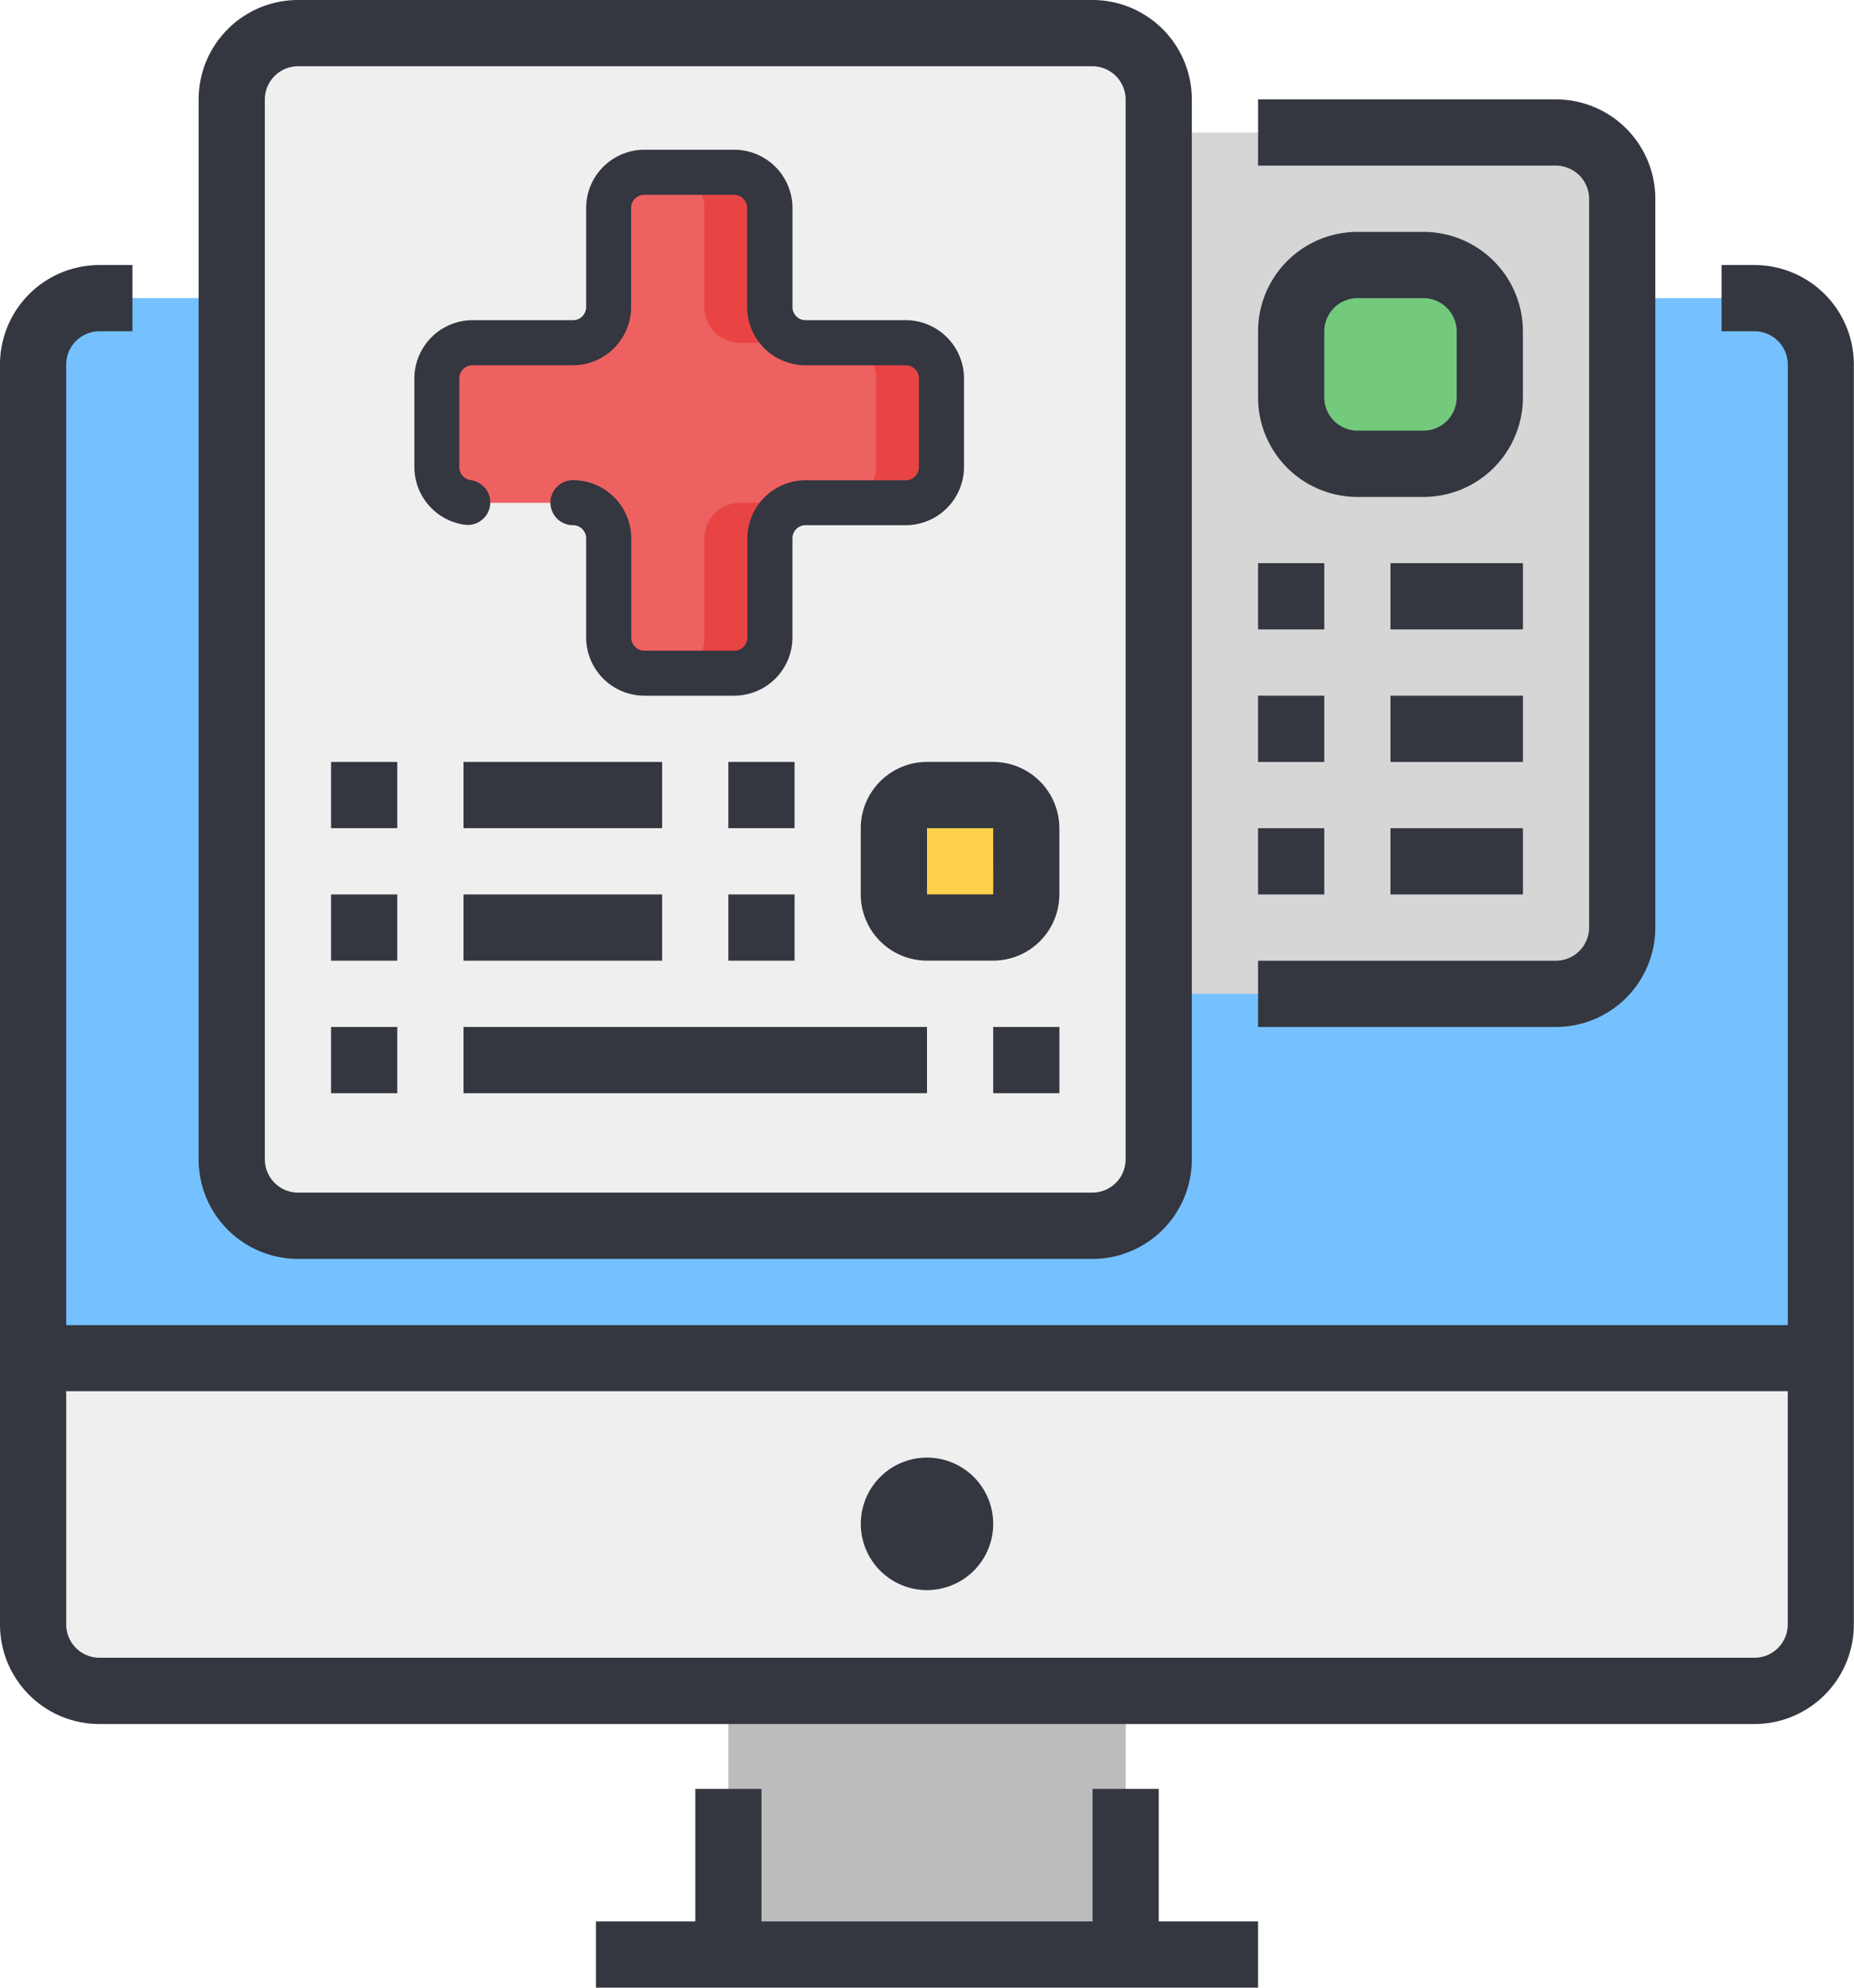<svg id="medical-history" xmlns="http://www.w3.org/2000/svg" width="44.504" height="47.683" viewBox="0 0 44.504 47.683">
  <path id="Path_5484" data-name="Path 5484" d="M9.589,72H49.325a1.589,1.589,0,0,1,1.589,1.589V97.431H8V73.589A1.59,1.59,0,0,1,9.589,72Zm0,0" transform="translate(-7.205 -64.848)" fill="#75c1ff"/>
  <path id="Path_5485" data-name="Path 5485" d="M8,328H50.914v6.358a1.589,1.589,0,0,1-1.589,1.589H9.589A1.589,1.589,0,0,1,8,334.358Zm0,0" transform="translate(-7.205 -295.417)" fill="#efefef"/>
  <path id="Path_5486" data-name="Path 5486" d="M176,408h9.537v6.358H176Zm0,0" transform="translate(-158.516 -367.47)" fill="#bcbcbc"/>
  <path id="Path_5487" data-name="Path 5487" d="M57.589,8H76.662a1.589,1.589,0,0,1,1.589,1.589V35.02a1.589,1.589,0,0,1-1.589,1.589H57.589A1.589,1.589,0,0,1,56,35.02V9.589A1.589,1.589,0,0,1,57.589,8Zm0,0" transform="translate(-50.437 -7.205)" fill="#efefef"/>
  <path id="Path_5488" data-name="Path 5488" d="M280,32h9.537a1.589,1.589,0,0,1,1.589,1.589V51.073a1.589,1.589,0,0,1-1.589,1.589H280Zm0,0" transform="translate(-252.185 -28.821)" fill="#d6d6d6"/>
  <path id="Path_5490" data-name="Path 5490" d="M216.795,192h1.589a.8.8,0,0,1,.795.795v1.589a.8.8,0,0,1-.795.795h-1.589a.8.8,0,0,1-.795-.795v-1.589A.8.8,0,0,1,216.795,192Zm0,0" transform="translate(-194.543 -172.927)" fill="#ffd04a"/>
  <path id="Path_5491" data-name="Path 5491" d="M313.589,64h1.589a1.589,1.589,0,0,1,1.589,1.589v1.589a1.589,1.589,0,0,1-1.589,1.589h-1.589A1.589,1.589,0,0,1,312,67.179V65.589A1.589,1.589,0,0,1,313.589,64Zm0,0" transform="translate(-281.006 -57.642)" fill="#73c97c"/>
  <path id="Path_5492" data-name="Path 5492" d="M42.12,64h-.795v1.589h.795a.8.8,0,0,1,.795.795V89.431H1.589V66.384a.8.8,0,0,1,.795-.795h.795V64H2.384A2.387,2.387,0,0,0,0,66.384V96.615A2.387,2.387,0,0,0,2.384,99H42.12A2.387,2.387,0,0,0,44.5,96.615V66.384A2.387,2.387,0,0,0,42.12,64Zm0,33.41H2.384a.8.8,0,0,1-.795-.795v-5.6H42.914v5.6A.8.8,0,0,1,42.12,97.41Zm0,0" transform="translate(0 -57.642)" fill="#343640"/>
  <path id="Path_5493" data-name="Path 5493" d="M157.51,432h-1.589v3.179h-7.947V432h-1.589v3.179H144v1.589h15.894v-1.589H157.51Zm0,0" transform="translate(-129.695 -389.086)" fill="#343640"/>
  <path id="Path_5494" data-name="Path 5494" d="M211.179,353.589A1.589,1.589,0,1,1,209.589,352,1.589,1.589,0,0,1,211.179,353.589Zm0,0" transform="translate(-187.338 -317.033)" fill="#343640"/>
  <path id="Path_5495" data-name="Path 5495" d="M50.384,30.2H69.457a2.387,2.387,0,0,0,2.384-2.384V2.384A2.387,2.387,0,0,0,69.457,0H50.384A2.387,2.387,0,0,0,48,2.384V27.815A2.387,2.387,0,0,0,50.384,30.2ZM49.589,2.384a.8.8,0,0,1,.795-.795H69.457a.8.8,0,0,1,.795.795V27.815a.8.8,0,0,1-.795.795H50.384a.8.8,0,0,1-.795-.795Zm0,0" transform="translate(-43.232)" fill="#343640"/>
  <path id="Path_5496" data-name="Path 5496" d="M313.536,43.868V26.384A2.387,2.387,0,0,0,311.152,24H304v1.589h7.152a.8.8,0,0,1,.795.795V43.868a.8.8,0,0,1-.795.795H304v1.589h7.152A2.387,2.387,0,0,0,313.536,43.868Zm0,0" transform="translate(-273.801 -21.616)" fill="#343640"/>
  <path id="Path_5497" data-name="Path 5497" d="M208,185.589v1.589a1.591,1.591,0,0,0,1.589,1.589h1.589a1.591,1.591,0,0,0,1.589-1.589v-1.589A1.591,1.591,0,0,0,211.179,184h-1.589A1.592,1.592,0,0,0,208,185.589Zm3.18,1.589h-1.59v-1.589h1.589Zm0,0" transform="translate(-187.338 -165.722)" fill="#343640"/>
  <path id="Path_5498" data-name="Path 5498" d="M80,184h1.589v1.589H80Zm0,0" transform="translate(-72.053 -165.722)" fill="#343640"/>
  <path id="Path_5499" data-name="Path 5499" d="M112,184h4.768v1.589H112Zm0,0" transform="translate(-100.874 -165.722)" fill="#343640"/>
  <path id="Path_5500" data-name="Path 5500" d="M176,184h1.589v1.589H176Zm0,0" transform="translate(-158.516 -165.722)" fill="#343640"/>
  <path id="Path_5501" data-name="Path 5501" d="M80,216h1.589v1.589H80Zm0,0" transform="translate(-72.053 -194.543)" fill="#343640"/>
  <path id="Path_5502" data-name="Path 5502" d="M112,216h4.768v1.589H112Zm0,0" transform="translate(-100.874 -194.543)" fill="#343640"/>
  <path id="Path_5503" data-name="Path 5503" d="M176,216h1.589v1.589H176Zm0,0" transform="translate(-158.516 -194.543)" fill="#343640"/>
  <path id="Path_5504" data-name="Path 5504" d="M80,248h1.589v1.589H80Zm0,0" transform="translate(-72.053 -223.364)" fill="#343640"/>
  <path id="Path_5505" data-name="Path 5505" d="M112,248h11.126v1.589H112Zm0,0" transform="translate(-100.874 -223.364)" fill="#343640"/>
  <path id="Path_5506" data-name="Path 5506" d="M240,248h1.589v1.589H240Zm0,0" transform="translate(-216.159 -223.364)" fill="#343640"/>
  <path id="Path_5508" data-name="Path 5508" d="M306.384,62.358h1.589a2.387,2.387,0,0,0,2.384-2.384V58.384A2.387,2.387,0,0,0,307.974,56h-1.589A2.387,2.387,0,0,0,304,58.384v1.589A2.387,2.387,0,0,0,306.384,62.358Zm-.795-3.974a.8.8,0,0,1,.795-.795h1.589a.8.8,0,0,1,.795.795v1.589a.8.8,0,0,1-.795.795h-1.589a.8.8,0,0,1-.795-.795Zm0,0" transform="translate(-273.801 -50.437)" fill="#343640"/>
  <path id="Path_5509" data-name="Path 5509" d="M304,136h1.589v1.589H304Zm0,0" transform="translate(-273.801 -122.49)" fill="#343640"/>
  <path id="Path_5510" data-name="Path 5510" d="M336,136h3.179v1.589H336Zm0,0" transform="translate(-302.622 -122.49)" fill="#343640"/>
  <path id="Path_5511" data-name="Path 5511" d="M304,168h1.589v1.589H304Zm0,0" transform="translate(-273.801 -151.311)" fill="#343640"/>
  <path id="Path_5512" data-name="Path 5512" d="M336,168h3.179v1.589H336Zm0,0" transform="translate(-302.622 -151.311)" fill="#343640"/>
  <path id="Path_5513" data-name="Path 5513" d="M304,200h1.589v1.589H304Zm0,0" transform="translate(-273.801 -180.132)" fill="#343640"/>
  <path id="Path_5514" data-name="Path 5514" d="M336,200h3.179v1.589H336Zm0,0" transform="translate(-302.622 -180.132)" fill="#343640"/>
  <g id="Group_4246" data-name="Group 4246" transform="translate(9.952 3.595)">
    <path id="Path_1624" data-name="Path 1624" d="M183.256,176.767H180.85a.854.854,0,0,1-.857-.851V173.53a.854.854,0,0,0-.857-.851h-2.152a.854.854,0,0,0-.857.851v2.387a.854.854,0,0,1-.857.851h-2.406a.854.854,0,0,0-.857.851v2.136a.854.854,0,0,0,.857.851h2.406a.854.854,0,0,1,.857.851v2.387a.854.854,0,0,0,.857.851h2.152a.854.854,0,0,0,.857-.851v-2.387a.854.854,0,0,1,.857-.851h2.406a.854.854,0,0,0,.857-.851v-2.136A.854.854,0,0,0,183.256,176.767Z" transform="translate(-171.465 -172.139)" fill="#ee6161"/>
    <path id="Path_1625" data-name="Path 1625" d="M251.706,282.638h1.57a.855.855,0,0,0-.858.851v2.386a.854.854,0,0,1-.857.851h-1.44a.6.6,0,0,1-.065,0,.852.852,0,0,0,.792-.848v-2.386A.855.855,0,0,1,251.706,282.638Z" transform="translate(-243.89 -274.172)" fill="#e94444"/>
    <path id="Path_1626" data-name="Path 1626" d="M253.275,176.771h-1.57a.854.854,0,0,1-.858-.85v-2.387a.851.851,0,0,0-.792-.847.621.621,0,0,1,.065,0h1.44a.853.853,0,0,1,.857.85v2.387A.854.854,0,0,0,253.275,176.771Z" transform="translate(-243.889 -172.143)" fill="#e94444"/>
    <path id="Path_1627" data-name="Path 1627" d="M308.75,230.246v2.136a.854.854,0,0,1-.857.85h-1.57a.854.854,0,0,0,.857-.85v-2.136a.854.854,0,0,0-.857-.851h1.57A.854.854,0,0,1,308.75,230.246Z" transform="translate(-296.102 -224.767)" fill="#e94444"/>
    <path id="Path_1630" data-name="Path 1630" d="M170.03,178.279h2.152a1.4,1.4,0,0,0,1.4-1.391V174.5a.315.315,0,0,1,.317-.311H176.3a1.4,1.4,0,0,0,1.4-1.391v-2.136a1.4,1.4,0,0,0-1.4-1.391H173.9a.314.314,0,0,1-.317-.311v-2.387a1.4,1.4,0,0,0-1.4-1.391H170.03a1.4,1.4,0,0,0-1.4,1.391v2.387a.315.315,0,0,1-.317.311h-2.406a1.4,1.4,0,0,0-1.4,1.391V172.8a1.4,1.4,0,0,0,1.215,1.379.54.54,0,0,0,.139-1.071.313.313,0,0,1-.275-.308v-2.136a.315.315,0,0,1,.317-.311h2.406a1.4,1.4,0,0,0,1.4-1.391v-2.387a.315.315,0,0,1,.317-.311h2.152a.314.314,0,0,1,.317.311v2.387a1.4,1.4,0,0,0,1.4,1.391H176.3a.315.315,0,0,1,.318.311V172.8a.315.315,0,0,1-.318.311H173.9a1.4,1.4,0,0,0-1.4,1.391v2.387a.315.315,0,0,1-.317.311H170.03a.315.315,0,0,1-.317-.311V174.5a1.4,1.4,0,0,0-1.4-1.391.54.54,0,0,0,0,1.08.315.315,0,0,1,.317.311v2.387A1.4,1.4,0,0,0,170.03,178.279Z" transform="translate(-164.512 -165.185)" fill="#343640"/>
  </g>
</svg>

